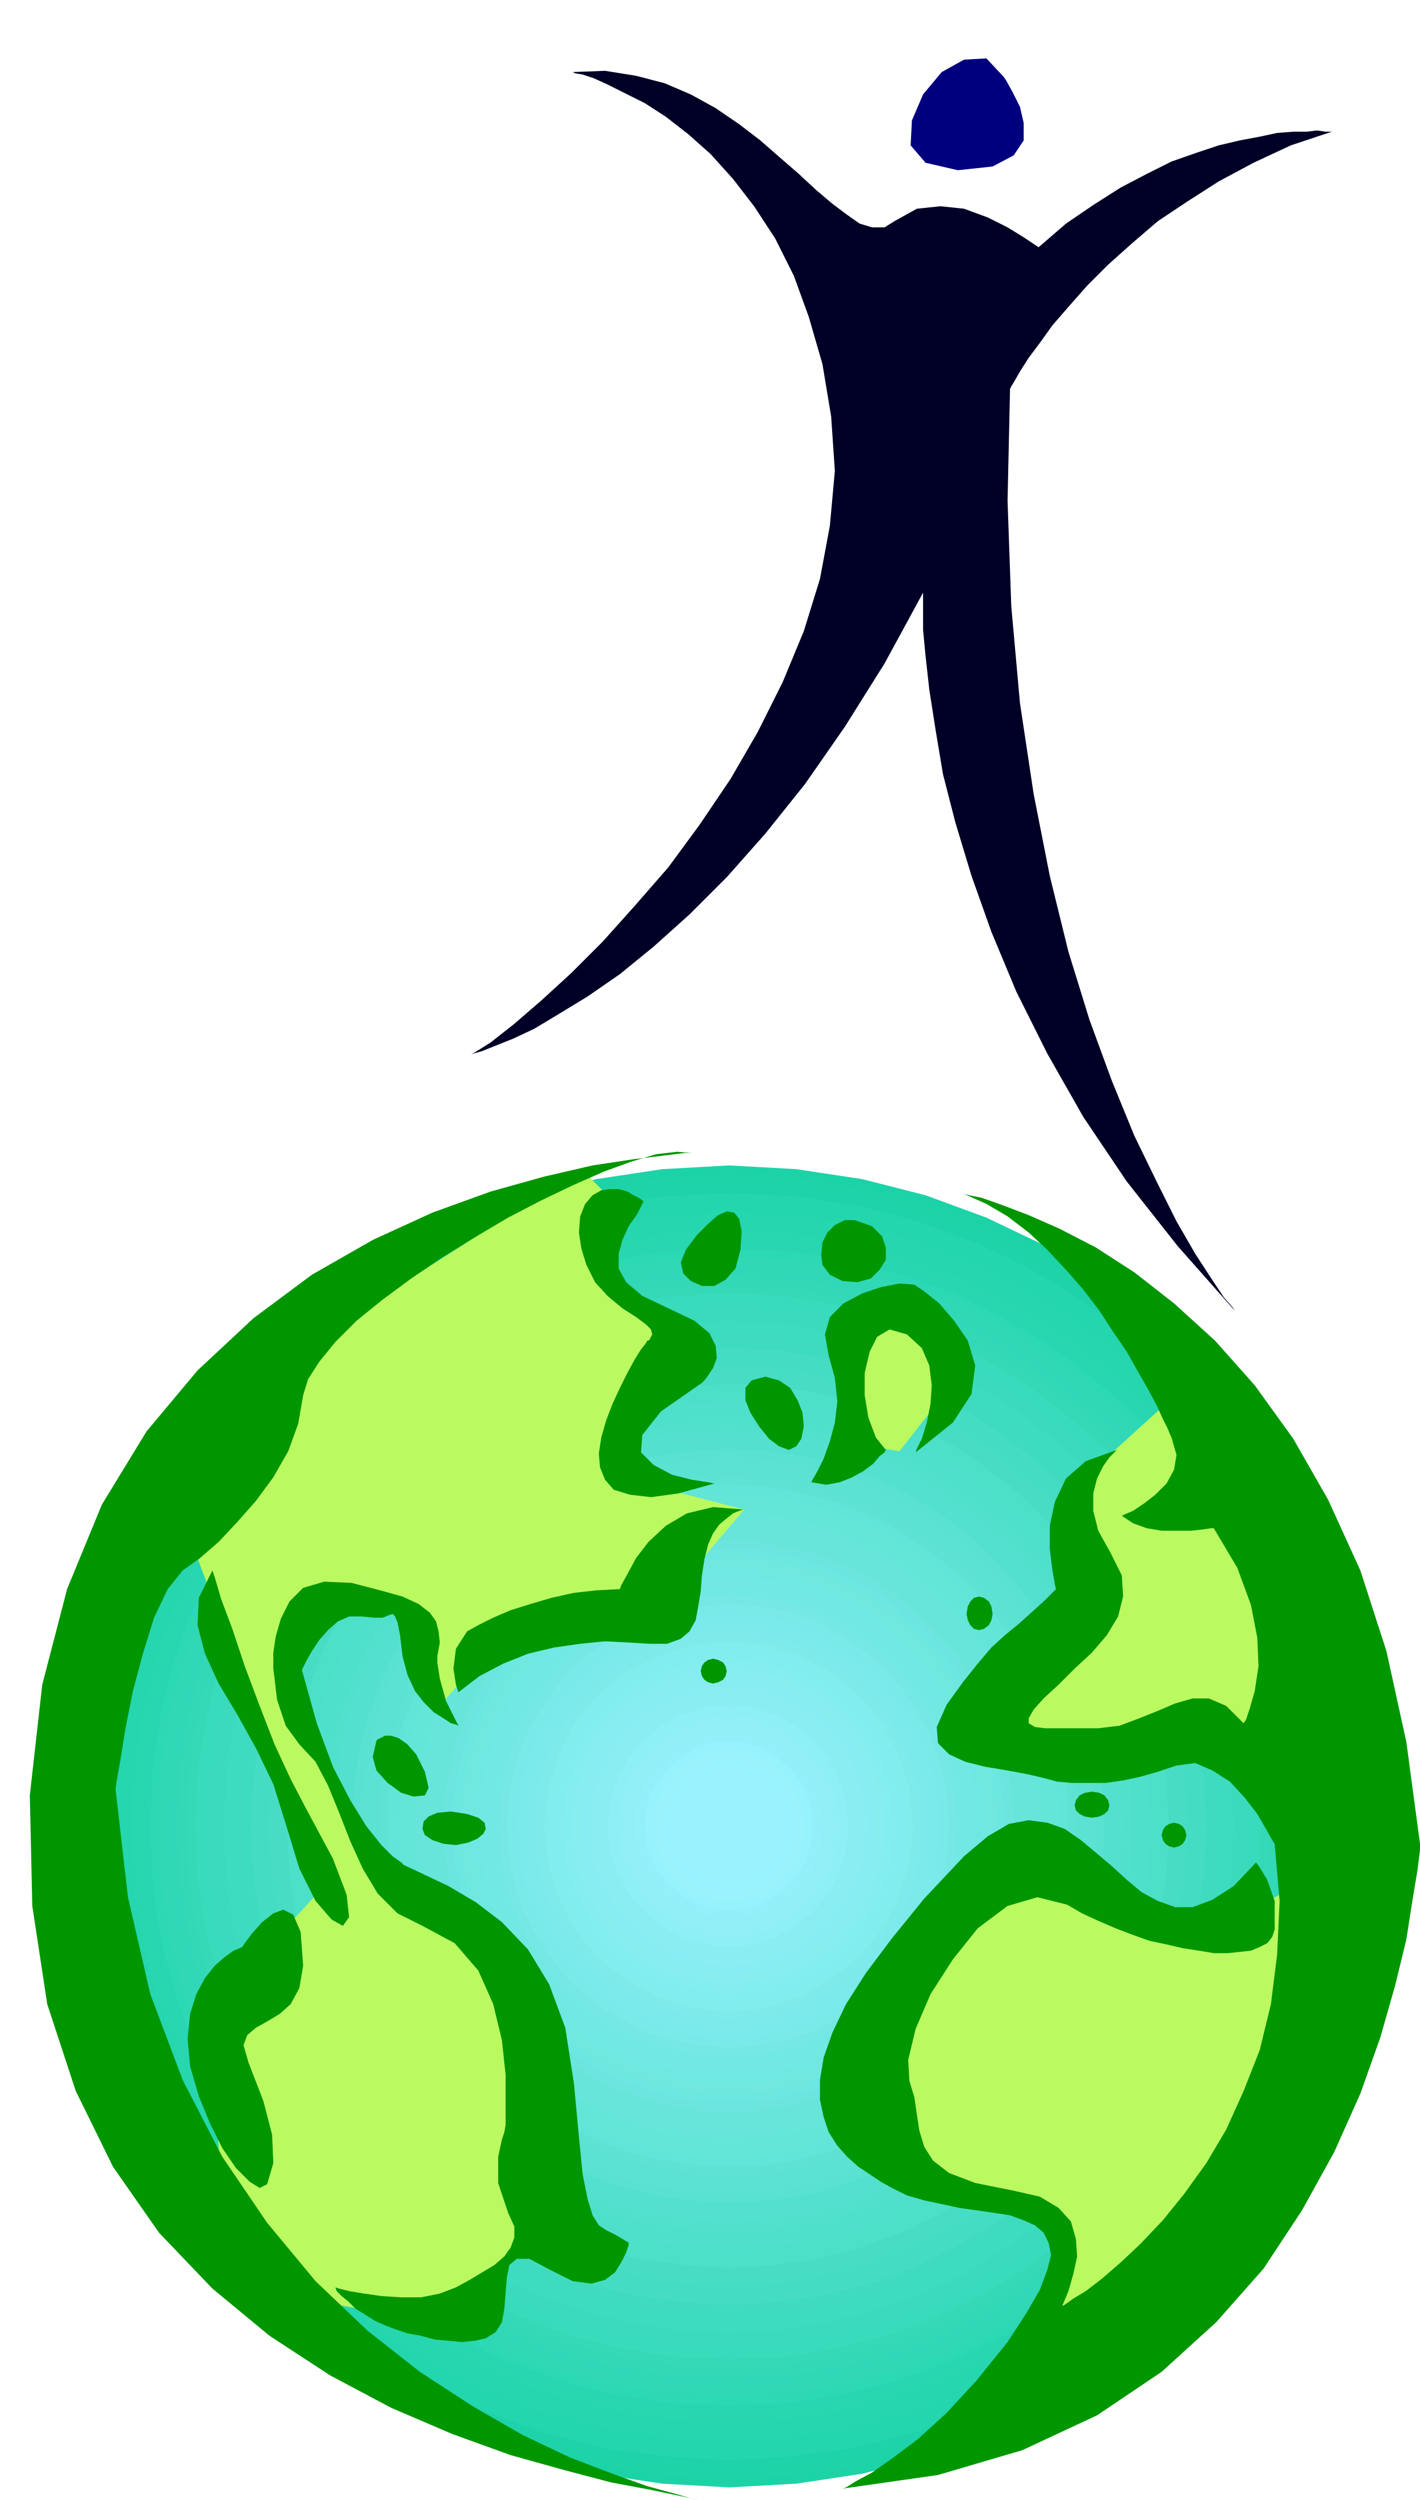 <svg xmlns="http://www.w3.org/2000/svg" width="1.143in" height="2.012in" fill-rule="evenodd" stroke-linecap="round" preserveAspectRatio="none" viewBox="0 0 1143 2012"><style>.pen1{stroke:none}.brush7{fill:#23d6ad}.brush8{fill:#26d6af}.brush17{fill:#3adbbc}.brush18{fill:#3ddbbf}.brush20{fill:#44ddc4}.brush21{fill:#47ddc4}.brush22{fill:#4ce0c9}.brush23{fill:#4fe0cc}.brush25{fill:#54e0ce}.brush27{fill:#5be2d3}.brush30{fill:#63e5d8}.brush31{fill:#66e5db}.brush37{fill:#72e8e2}.brush48{fill:#89edf2}.brush50{fill:#91eff7}.brush57{fill:#009600}</style><path d="m461 58 2 1 6 1 9 3 11 5 14 7 16 8 17 11 18 14 18 16 18 20 17 22 17 26 15 30 12 33 11 38 7 42 3 44-4 44-8 43-13 42-17 41-20 40-22 38-25 37-25 34-27 31-26 29-25 25-24 22-22 19-19 15-16 10 2-1 7-2 10-4 15-6 17-8 20-12 23-14 26-18 27-22 29-26 30-30 31-35 32-40 32-46 32-51 31-57v30l2 21 3 27 5 32 6 36 10 39 13 43 16 45 20 48 25 50 29 51 35 52 41 52 46 52-2-3-7-8-10-15-13-20-15-26-16-32-18-37-18-44-18-49-17-55-15-61-13-66-11-73-7-78-3-85 2-90 1-2 3-5 4-7 7-11 9-12 10-14 13-15 15-17 17-17 19-17 21-18 24-16 25-16 28-15 30-14 33-11h-5l-7-1-8 1h-11l-13 1-14 3-16 3-17 4-18 6-20 7-20 10-21 11-22 14-22 15-22 19-3-2-9-6-13-8-16-8-19-7-19-2-19 2-18 10-8 5h-10l-10-3-10-7-12-9-13-11-14-13-15-13-16-14-17-13-19-13-20-11-21-9-23-6-25-4-26 1z" class="pen1" style="fill:#000026"/><path d="m808 62 2 3 5 9 6 12 3 13v14l-8 12-17 9-28 3-26-6-12-14 1-20 9-21 15-18 18-10 18-1 14 15z" class="pen1" style="fill:#00007f"/><path d="m587 2002 54-3 53-8 51-13 49-18 46-22 44-27 41-30 37-35 35-38 30-40 27-44 22-47 18-49 13-51 8-53 3-54-3-54-8-53-13-51-18-49-22-47-27-44-30-40-35-38-37-35-41-30-44-27-46-22-49-18-51-13-53-8-54-3-54 3-53 8-51 13-49 18-47 22-44 27-41 30-38 35-34 38-31 40-27 44-22 47-18 49-13 51-8 53-3 54 3 54 8 53 13 51 18 49 22 47 27 44 31 40 34 38 38 35 41 30 44 27 47 22 49 18 51 13 53 8 54 3z" class="pen1" style="fill:#1cd3a8"/><path d="m1111 1470-3-54-8-52-13-50-17-48-22-46-27-43-30-41-34-37-37-34-40-30-43-26-46-22-48-17-51-13-51-8-54-3-54 3-52 8-50 13-48 17-46 22-44 26-40 30-37 34-34 37-30 41-27 43-22 46-17 48-13 50-8 52-3 54 3 54 8 52 13 50 17 48 22 46 27 44 30 40 34 37 37 34 40 30 44 27 46 22 48 17 50 13 52 8 54 3 54-3 51-8 51-13 48-17 46-22 43-27 40-30 37-34 34-37 30-40 27-44 22-46 17-48 13-50 8-52 3-54z" class="pen1" style="fill:#1ed3a8"/><path d="m1103 1470-3-53-8-51-12-50-18-47-21-46-26-42-30-40-33-37-37-33-40-30-42-26-46-21-47-18-49-13-51-7-53-3-53 3-51 7-50 13-48 18-45 21-43 26-39 30-37 33-34 37-30 40-25 42-22 46-18 47-12 50-8 51-3 53 3 53 8 51 12 50 18 47 22 45 25 43 30 40 34 36 37 34 39 30 43 25 45 22 48 18 50 12 51 8 53 3 53-3 51-8 49-12 47-18 46-22 42-25 40-30 37-34 33-36 30-40 26-43 21-45 18-47 12-50 8-51 3-53z" class="pen1" style="fill:#1ed3aa"/><path d="m1096 1470-3-52-7-51-13-49-17-47-22-44-25-42-30-40-32-36-37-33-39-29-42-26-44-21-47-17-49-13-50-7-52-3-52 3-51 7-49 13-47 17-44 21-43 26-39 29-36 33-33 36-30 40-25 42-22 44-17 47-13 49-7 51-3 52 3 52 7 51 13 48 17 47 22 45 25 42 30 39 33 36 36 33 39 30 43 25 44 22 47 17 49 13 51 7 52 3 52-3 50-7 49-13 47-17 44-22 42-25 39-30 37-33 32-36 30-39 25-42 22-45 17-47 13-48 7-51 3-52z" class="pen1 brush7"/><path d="m1088 1470-3-51-7-50-13-49-16-46-22-44-25-41-29-39-32-35-36-33-38-28-42-26-43-21-46-16-48-13-50-7-51-3-51 3-50 7-49 13-46 16-44 21-41 26-39 28-36 33-32 35-29 39-25 41-21 44-17 46-13 49-7 50-3 51 3 51 7 50 13 48 17 46 21 44 25 42 29 39 32 35 36 33 39 29 41 25 44 21 46 17 49 13 50 7 51 3 51-3 50-7 48-13 46-17 43-21 42-25 38-29 36-33 32-35 29-39 25-42 22-44 16-46 13-48 7-50 3-51z" class="pen1 brush7"/><path d="m1081 1470-3-51-7-49-12-47-17-46-21-43-25-41-28-38-32-35-35-32-38-29-41-24-43-21-45-17-48-12-49-7-50-3-51 3-49 7-48 12-45 17-43 21-41 24-39 29-35 32-32 35-28 38-25 41-21 43-17 46-12 47-7 49-3 51 3 51 7 49 12 47 17 46 21 43 25 41 28 38 32 35 35 32 39 28 41 25 43 21 45 17 48 12 49 7 51 3 50-3 49-7 48-12 45-17 43-21 41-25 38-28 35-32 32-35 28-38 25-41 21-43 17-46 12-47 7-49 3-51z" class="pen1 brush8"/><path d="m1074 1470-3-50-7-48-12-47-16-45-21-43-24-40-29-38-31-34-35-32-37-28-40-24-43-21-45-16-46-12-48-7-50-3-50 3-49 7-46 12-45 16-43 21-40 24-38 28-35 32-31 34-28 38-25 40-21 43-16 45-12 47-7 48-3 50 3 50 7 48 12 47 16 45 21 42 25 41 28 37 31 35 35 31 38 29 40 24 43 21 45 16 46 12 49 7 50 3 50-3 48-7 46-12 45-16 43-21 40-24 37-29 35-31 31-35 29-37 24-41 21-42 16-45 12-47 7-48 3-50z" class="pen1 brush8"/><path d="m1066 1470-2-49-8-48-12-46-16-44-20-42-24-40-28-37-30-34-35-31-36-27-40-24-42-20-44-16-46-12-47-8-49-2-49 2-48 8-46 12-44 16-42 20-40 24-37 27-34 31-31 34-28 37-24 40-20 42-16 44-12 46-8 48-2 49 2 49 8 48 12 46 16 44 20 42 24 39 28 37 31 34 34 31 37 28 40 24 42 20 44 16 46 12 48 8 49 2 49-2 47-8 46-12 44-16 42-20 40-24 36-28 35-31 30-34 28-37 24-39 20-42 16-44 12-46 8-48 2-49z" class="pen1" style="fill:#28d6af"/><path d="m1059 1470-2-48-8-48-11-45-16-43-20-42-24-39-27-36-30-34-34-30-36-27-39-24-42-20-43-16-45-11-47-8-48-2-48 2-48 8-45 11-44 16-41 20-39 24-37 27-33 30-31 34-27 36-24 39-20 42-16 43-11 45-8 48-2 48 2 48 8 47 11 46 16 43 20 41 24 39 27 37 31 33 33 31 37 27 39 24 41 20 44 16 45 11 48 8 48 2 48-2 47-8 45-11 43-16 42-20 39-24 36-27 34-31 30-33 27-37 24-39 20-41 16-43 11-46 8-47 2-48z" class="pen1" style="fill:#28d6b2"/><path d="m1052 1470-2-48-7-46-12-45-16-43-19-40-24-39-26-35-30-33-34-30-35-27-39-23-40-20-43-15-45-12-46-7-47-2-48 2-46 7-45 12-43 15-40 20-39 23-36 27-33 30-30 33-27 35-23 39-19 40-16 43-12 45-7 46-2 48 2 48 7 46 12 44 16 43 19 41 23 38 27 36 30 33 33 30 36 27 39 24 40 19 43 16 45 12 46 7 48 2 47-2 46-7 45-12 43-16 40-19 39-24 35-27 34-30 30-33 26-36 24-38 19-41 16-43 12-44 7-46 2-48z" class="pen1" style="fill:#2dd8b5"/><path d="m1044 1470-2-47-7-46-12-44-15-42-19-40-23-38-26-35-30-32-32-30-36-26-37-23-40-19-42-15-44-12-45-7-47-2-47 2-46 7-44 12-42 15-40 19-38 23-35 26-33 30-29 32-27 35-23 38-19 40-15 42-12 44-7 46-2 47 2 47 7 45 12 44 15 42 19 40 23 38 27 35 29 33 33 29 35 27 38 23 40 19 42 15 44 12 46 7 47 2 47-2 45-7 44-12 42-15 40-19 37-23 36-27 32-29 30-33 26-35 23-38 19-40 15-42 12-44 7-45 2-47z" class="pen1" style="fill:#30d8b5"/><path d="m1037 1470-2-46-7-45-11-43-15-42-19-39-23-38-26-34-29-32-32-29-35-26-37-23-39-19-41-15-43-11-45-7-46-2-46 2-45 7-44 11-41 15-40 19-37 23-35 26-32 29-29 32-26 34-23 38-19 39-15 42-11 43-7 45-2 46 2 46 7 45 11 43 15 42 19 39 23 37 26 35 29 32 32 29 35 26 37 23 40 19 41 15 44 11 45 7 46 2 46-2 45-7 43-11 41-15 39-19 37-23 35-26 32-29 29-32 26-35 23-37 19-39 15-42 11-43 7-45 2-46z" class="pen1" style="fill:#30d8b7"/><path d="m1029 1470-2-46-7-44-11-42-15-41-18-39-23-36-25-34-28-32-32-28-34-26-36-22-39-18-41-15-42-11-44-7-45-2-46 2-44 7-42 11-41 15-39 18-37 22-34 26-31 28-29 32-25 34-23 36-18 39-15 41-11 42-7 44-2 46 2 45 7 44 11 43 15 41 18 39 23 36 25 34 29 32 31 29 34 25 37 22 39 19 41 15 42 11 44 7 46 2 45-2 44-7 42-11 41-15 39-19 36-22 34-25 32-29 28-32 25-34 23-36 18-39 15-41 11-43 7-44 2-45z" class="pen1" style="fill:#33d8b7"/><path d="m1022 1470-2-45-7-43-11-42-14-40-19-38-21-36-25-33-28-31-31-29-34-25-36-21-38-19-40-14-41-11-44-7-44-2-45 2-43 7-42 11-40 14-38 19-36 21-34 25-31 29-28 31-25 33-22 36-19 38-14 40-11 42-7 43-2 45 2 45 7 43 11 42 14 40 19 38 22 36 25 33 28 31 31 29 34 25 36 21 38 19 40 14 42 11 43 7 45 2 44-2 44-7 41-11 40-14 38-19 36-21 34-25 31-29 28-31 25-33 21-36 19-38 14-40 11-42 7-43 2-45z" class="pen1" style="fill:#35d8b7"/><path d="m1015 1470-2-44-7-42-10-42-15-39-18-38-21-35-25-33-27-30-31-28-33-25-35-21-38-18-39-15-41-10-42-7-44-2-44 2-43 7-41 10-39 15-38 18-35 21-33 25-31 28-28 30-24 33-22 35-18 38-15 39-10 42-7 42-2 44 2 44 7 42 10 42 15 39 18 38 22 35 24 33 28 30 31 28 33 25 35 21 38 18 39 15 41 10 43 7 44 2 44-2 42-7 41-10 39-15 38-18 35-21 33-25 31-28 27-30 25-33 21-35 18-38 15-39 10-42 7-42 2-44z" class="pen1" style="fill:#38dbbc"/><path d="m1007 1470-2-43-7-42-10-40-14-39-18-37-21-35-24-32-27-30-30-27-32-24-35-21-36-18-39-14-40-10-42-7-43-2-43 2-42 7-40 10-39 14-37 18-35 21-32 24-30 27-28 30-24 32-21 35-18 37-14 39-10 40-7 42-2 43 2 43 7 42 10 40 14 39 18 37 21 35 24 32 28 30 30 27 32 24 35 21 37 18 39 14 40 10 42 7 43 2 43-2 42-7 40-10 39-14 36-18 35-21 32-24 30-27 27-30 24-32 21-35 18-37 14-39 10-40 7-42 2-43z" class="pen1 brush17"/><path d="m1000 1470-2-42-6-42-11-39-14-38-17-37-21-34-24-32-26-29-30-27-32-24-34-21-36-17-38-14-39-11-41-6-42-2-42 2-42 6-39 11-38 14-37 17-34 21-32 24-29 27-27 29-24 32-21 34-17 37-14 38-11 39-6 42-2 42 2 42 6 41 11 40 14 38 17 36 21 34 24 32 27 29 29 27 32 24 34 21 37 17 38 14 39 11 42 6 42 2 42-2 41-6 39-11 38-14 36-17 34-21 32-24 30-27 26-29 24-32 21-34 17-36 14-38 11-40 6-41 2-42z" class="pen1 brush17"/><path d="m993 1470-2-42-6-40-10-39-14-38-17-35-21-34-23-31-26-29-29-26-32-24-33-20-35-17-38-14-39-10-40-6-41-2-42 2-40 6-39 10-38 14-35 17-34 20-31 24-29 26-26 29-24 31-20 34-17 35-14 38-10 39-6 40-2 42 2 41 6 41 10 39 14 37 17 36 20 33 24 32 26 28 29 27 31 23 34 21 35 17 38 14 39 10 40 6 42 2 41-2 40-6 39-10 38-14 35-17 33-21 32-23 29-27 26-28 23-32 21-33 17-36 14-37 10-39 6-41 2-41z" class="pen1 brush18"/><path d="m985 1470-2-41-6-40-10-38-13-37-17-35-20-33-23-30-26-29-28-26-31-23-33-20-34-17-37-13-38-10-39-6-41-2-41 2-40 6-38 10-37 13-35 17-33 20-30 23-29 26-26 29-23 30-20 33-17 35-13 37-10 38-6 40-2 41 2 41 6 39 10 39 13 36 17 35 20 33 23 31 26 28 29 26 30 23 33 20 35 17 37 13 38 10 40 6 41 2 41-2 39-6 38-10 37-13 34-17 33-20 31-23 28-26 26-28 23-31 20-33 17-35 13-36 10-39 6-39 2-41z" class="pen1 brush18"/><path d="m978 1470-2-40-6-39-10-38-13-36-16-34-20-33-23-30-25-28-28-25-30-23-32-20-34-16-36-13-37-10-39-6-40-2-40 2-39 6-38 10-36 13-34 16-33 20-30 23-28 25-25 28-23 30-20 33-16 34-13 36-10 38-6 39-2 40 2 40 6 39 10 37 13 36 16 35 20 32 23 30 25 28 28 25 30 23 33 20 34 16 36 13 38 10 39 6 40 2 40-2 39-6 37-10 36-13 34-16 32-20 30-23 28-25 25-28 23-30 20-32 16-35 13-36 10-37 6-39 2-40z" class="pen1" style="fill:#3fdbbf"/><path d="m971 1470-2-39-6-39-9-37-13-35-17-34-19-31-22-30-25-27-27-25-30-22-31-20-34-16-35-13-37-9-38-6-39-2-39 2-39 6-37 9-35 13-34 16-31 20-30 22-27 25-25 27-22 30-20 31-16 34-13 35-9 37-6 39-2 39 2 39 6 38 9 37 13 36 16 33 20 32 22 30 25 27 27 25 30 22 31 19 34 17 35 13 37 9 39 6 39 2 39-2 38-6 37-9 35-13 34-17 31-19 30-22 27-25 25-27 22-30 19-32 17-33 13-36 9-37 6-38 2-39z" class="pen1 brush20"/><path d="m963 1470-2-39-6-37-9-36-13-35-16-33-18-31-22-30-24-26-27-25-29-22-31-18-33-16-34-13-36-9-38-6-38-2-39 2-37 6-36 9-35 13-33 16-31 18-30 22-26 25-25 26-22 30-18 31-16 33-13 35-9 36-6 37-2 39 2 39 6 37 9 36 13 35 16 33 18 31 22 29 25 26 26 25 30 22 31 18 33 16 35 13 36 9 37 6 39 2 38-2 38-6 36-9 34-13 33-16 31-18 29-22 27-25 24-26 22-29 18-31 16-33 13-35 9-36 6-37 2-39z" class="pen1 brush20"/><path d="m956 1470-2-38-6-37-9-35-12-34-16-33-18-30-22-29-23-26-27-24-28-22-30-18-33-16-34-12-35-9-36-6-38-2-38 2-37 6-35 9-34 12-33 16-30 18-29 22-26 24-24 26-22 29-18 30-16 33-12 34-9 35-6 37-2 38 2 38 6 36 9 36 12 34 16 32 18 31 22 28 24 26 26 24 29 22 30 18 33 16 34 12 35 9 37 6 38 2 38-2 36-6 35-9 34-12 33-16 30-18 28-22 27-24 23-26 22-28 18-31 16-32 12-34 9-36 6-36 2-38z" class="pen1 brush21"/><path d="m948 1470-2-37-5-36-9-35-12-34-16-31-18-30-21-28-23-26-26-23-27-21-30-18-32-16-33-12-34-9-36-5-37-2-37 2-36 5-35 9-34 12-31 16-30 18-28 21-26 23-23 26-21 28-18 30-16 31-12 34-9 35-5 36-2 37 2 37 5 36 9 35 12 33 16 32 18 29 21 28 23 26 26 23 28 21 30 18 31 16 34 12 35 9 36 5 37 2 37-2 36-5 34-9 33-12 32-16 30-18 27-21 26-23 23-26 21-28 18-29 16-32 12-33 9-35 5-36 2-37z" class="pen1 brush21"/><path d="m941 1470-2-36-5-36-9-34-12-33-15-31-18-29-20-28-23-25-25-23-27-20-29-18-31-15-33-12-34-9-35-5-36-2-36 2-36 5-34 9-33 12-31 15-29 18-28 20-25 23-23 25-20 28-18 29-15 31-12 33-9 34-5 36-2 36 2 36 5 36 9 34 12 32 15 31 18 29 20 28 23 25 25 23 28 20 29 18 31 15 33 12 34 9 36 5 36 2 36-2 35-5 34-9 33-12 31-15 29-18 27-20 25-23 23-25 20-28 18-29 15-31 12-32 9-34 5-36 2-36z" class="pen1 brush22"/><path d="m934 1470-2-36-5-34-9-34-11-32-15-30-17-29-20-27-23-24-25-23-26-20-29-17-30-15-32-11-33-9-35-5-35-2-36 2-34 5-34 9-32 11-30 15-29 17-27 20-24 23-23 24-20 27-17 29-15 30-11 32-9 34-5 34-2 36 2 36 5 34 9 33 11 32 15 31 17 28 20 27 23 25 24 22 27 21 29 17 30 15 32 11 34 9 34 5 36 2 35-2 35-5 33-9 32-11 30-15 29-17 26-21 25-22 23-25 20-27 17-28 15-31 11-32 9-33 5-34 2-36z" class="pen1 brush22"/><path d="m926 1470-2-35-5-34-8-33-12-31-14-30-17-28-19-26-22-24-24-22-27-20-28-17-29-14-31-12-33-8-33-5-35-2-35 2-34 5-33 8-31 12-30 14-28 17-26 20-24 22-22 24-20 26-17 28-14 30-12 31-8 33-5 34-2 35 2 35 5 34 8 32 12 31 14 30 17 28 20 26 22 24 24 22 26 20 28 17 30 14 31 12 33 8 34 5 35 2 35-2 33-5 33-8 31-12 29-14 28-17 27-20 24-22 22-24 19-26 17-28 14-30 12-31 8-32 5-34 2-35z" class="pen1 brush23"/><path d="m919 1470-2-34-5-33-8-32-11-31-14-29-17-28-19-25-21-24-24-22-26-19-27-17-29-14-30-11-32-8-33-5-34-2-34 2-33 5-32 8-31 11-29 14-28 17-25 19-24 22-22 24-19 25-17 28-14 29-11 31-8 32-5 33-2 34 2 34 5 33 8 32 11 31 14 29 17 27 19 26 22 23 24 22 25 19 28 17 29 14 31 11 32 8 33 5 34 2 34-2 33-5 32-8 30-11 29-14 27-17 26-19 24-22 21-23 19-26 17-27 14-29 11-31 8-32 5-33 2-34z" class="pen1 brush23"/><path d="m912 1470-2-33-5-33-8-31-11-30-13-28-17-27-18-25-21-24-23-21-26-18-26-17-29-13-30-11-31-8-32-5-33-2-33 2-33 5-31 8-30 11-28 13-27 17-25 18-23 21-22 24-18 25-17 27-13 28-11 30-8 31-5 33-2 33 2 33 5 33 8 31 11 30 13 28 17 27 18 25 22 23 23 22 25 18 27 17 28 13 30 11 31 8 33 5 33 2 33-2 32-5 31-8 30-11 29-13 26-17 26-18 23-22 21-23 18-25 17-27 13-28 11-30 8-31 5-33 2-33z" class="pen1" style="fill:#51e0cc"/><path d="m904 1470-2-33-4-31-8-31-11-29-13-28-16-26-18-25-21-23-22-20-25-18-26-16-28-14-29-11-30-8-32-4-32-2-33 2-31 4-31 8-29 11-28 14-26 16-25 18-22 20-21 23-18 25-16 26-14 28-11 29-8 31-4 31-2 33 2 33 4 31 8 31 11 29 14 28 16 26 18 24 21 23 22 21 25 18 26 16 28 13 29 11 31 8 31 4 33 2 32-2 32-4 30-8 29-11 28-13 26-16 25-18 22-21 21-23 18-24 16-26 13-28 11-29 8-31 4-31 2-33z" class="pen1 brush25"/><path d="m897 1470-2-32-4-31-8-30-11-28-13-28-15-25-18-24-20-23-22-20-24-18-26-15-27-13-28-11-30-8-31-4-31-2-32 2-31 4-30 8-28 11-28 13-25 15-24 18-22 20-21 23-18 24-15 25-13 28-11 28-8 30-4 31-2 32 2 32 4 30 8 30 11 29 13 27 15 26 18 24 21 22 22 20 24 18 25 15 28 13 28 11 30 8 31 4 32 2 31-2 31-4 30-8 28-11 27-13 26-15 24-18 22-20 20-22 18-24 15-26 13-27 11-29 8-30 4-30 2-32z" class="pen1 brush25"/><path d="m889 1470-2-31-4-30-8-29-10-28-13-27-15-25-17-23-20-22-21-20-23-17-25-15-27-13-27-10-29-8-30-4-31-2-31 2-30 4-29 8-28 10-27 13-25 15-23 17-22 20-20 22-17 23-15 25-13 27-10 28-8 29-4 30-2 31 2 31 4 30 8 29 10 28 13 26 15 25 17 24 20 21 22 20 23 17 25 15 27 13 28 10 29 8 30 4 31 2 31-2 30-4 29-8 27-10 27-13 25-15 23-17 21-20 20-21 17-24 15-25 13-26 10-28 8-29 4-30 2-31z" class="pen1" style="fill:#59e2d1"/><path d="m882 1470-2-30-4-30-7-28-10-28-13-26-15-24-17-23-19-21-21-19-22-17-25-15-26-13-27-10-28-7-29-4-30-2-30 2-30 4-28 7-28 10-26 13-24 15-23 17-21 19-19 21-17 23-15 24-13 26-10 28-7 28-4 30-2 30 2 30 4 30 7 28 10 27 13 26 15 24 17 23 19 21 21 19 23 17 24 15 26 13 28 10 28 7 30 4 30 2 30-2 29-4 28-7 27-10 26-13 25-15 22-17 21-19 19-21 17-23 15-24 13-26 10-27 7-28 4-30 2-30z" class="pen1 brush27"/><path d="m875 1470-1-30-5-28-7-28-10-27-12-25-14-24-17-22-19-21-20-18-22-17-24-14-25-12-27-10-27-7-29-5-29-1-30 1-28 5-28 7-27 10-25 12-24 14-22 17-20 18-19 21-17 22-14 24-12 25-10 27-7 28-5 28-1 30 1 29 5 29 7 28 10 26 12 25 14 24 17 23 19 20 20 19 22 16 24 15 25 12 27 10 28 7 28 5 30 1 29-1 29-5 27-7 27-10 25-12 24-15 22-16 20-19 19-20 17-23 14-24 12-25 10-26 7-28 5-29 1-29z" class="pen1 brush27"/><path d="m867 1470-1-29-5-28-7-27-9-26-12-25-14-23-16-21-18-21-20-18-22-16-23-14-24-12-26-9-27-7-27-5-29-1-29 1-28 5-27 7-26 9-25 12-23 14-21 16-20 18-19 21-16 21-14 23-12 25-9 26-7 27-5 28-1 29 1 29 5 28 7 26 9 26 12 25 14 23 16 22 19 20 20 18 21 16 23 14 25 12 26 9 27 7 28 5 29 1 29-1 27-5 27-7 26-9 24-12 23-14 22-16 20-18 18-20 16-22 14-23 12-25 9-26 7-26 5-28 1-29z" class="pen1" style="fill:#5ee2d3"/><path d="m860 1470-1-28-5-27-6-27-10-25-11-24-14-23-16-21-17-20-20-17-21-16-22-14-24-11-25-10-26-6-27-5-28-1-28 1-27 5-27 6-25 10-24 11-23 14-21 16-19 17-18 20-16 21-14 23-11 24-10 25-6 27-5 27-1 28 1 28 5 27 6 26 10 26 11 23 14 23 16 21 18 20 19 17 21 16 23 14 24 11 25 10 27 6 27 5 28 1 28-1 27-5 26-6 25-10 24-11 22-14 21-16 20-17 17-20 16-21 14-23 11-23 10-26 6-26 5-27 1-28z" class="pen1" style="fill:#60e5d8"/><path d="m853 1470-1-27-4-27-7-26-9-24-11-24-14-22-15-20-17-19-19-17-21-16-22-13-23-11-24-9-26-7-26-4-27-1-27 1-27 4-26 7-24 9-24 11-22 13-20 16-19 17-17 19-16 20-13 22-11 24-9 24-7 26-4 27-1 27 1 27 4 27 7 25 9 25 11 23 13 22 16 21 17 19 19 17 20 15 22 14 24 11 24 9 26 7 27 4 27 1 27-1 26-4 26-7 24-9 23-11 22-14 21-15 19-17 17-19 15-21 14-22 11-23 9-25 7-25 4-27 1-27z" class="pen1 brush30"/><path d="m845 1470-1-27-4-26-7-24-8-24-11-23-13-22-15-20-17-18-18-17-20-15-21-13-23-11-23-8-25-7-26-4-26-1-27 1-26 4-24 7-24 8-23 11-22 13-20 15-18 17-17 18-15 20-13 22-11 23-8 24-7 24-4 26-1 27 1 26 4 26 7 25 8 24 11 22 13 22 15 20 17 18 18 17 20 15 22 13 23 11 24 8 24 7 26 4 27 1 26-1 26-4 25-7 23-8 23-11 21-13 20-15 18-17 17-18 15-20 13-22 11-22 8-24 7-25 4-26 1-26z" class="pen1 brush30"/><path d="m838 1470-1-26-4-25-6-24-9-24-10-22-13-21-15-19-16-18-18-16-19-15-21-13-22-10-23-9-24-6-24-4-26-1-26 1-25 4-24 6-24 9-22 10-21 13-19 15-18 16-16 18-15 19-13 21-10 22-9 24-6 24-4 25-1 26 1 26 4 25 6 24 9 23 10 22 13 21 15 19 16 18 18 16 19 15 21 13 22 10 24 9 24 6 25 4 26 1 26-1 24-4 24-6 23-9 22-10 21-13 19-15 18-16 16-18 15-19 13-21 10-22 9-23 6-24 4-25 1-26z" class="pen1 brush31"/><path d="m830 1470-1-25-4-25-6-23-8-23-10-21-13-20-14-19-15-18-18-15-18-14-20-13-21-10-23-8-23-6-24-4-25-1-25 1-25 4-23 6-23 8-21 10-20 13-19 14-17 15-16 18-14 19-13 20-10 21-8 23-6 23-4 25-1 25 1 25 4 24 6 24 8 22 10 21 13 21 14 18 16 18 17 15 19 14 20 13 21 10 23 8 23 6 25 4 25 1 25-1 24-4 23-6 23-8 21-10 20-13 18-14 18-15 15-18 14-18 13-21 10-21 8-22 6-24 4-24 1-25z" class="pen1 brush31"/><path d="m823 1470-1-24-4-24-6-23-8-21-10-21-11-20-14-18-15-17-17-16-18-13-20-12-20-10-22-8-23-6-23-4-24-1-24 1-24 4-23 6-22 8-21 10-19 12-19 13-16 16-16 17-13 18-12 20-10 21-8 21-6 23-4 24-1 24 1 24 4 24 6 23 8 21 10 21 12 20 13 18 16 17 16 15 19 14 19 11 21 10 22 8 23 6 24 4 24 1 24-1 23-4 23-6 22-8 20-10 20-11 18-14 17-15 15-17 14-18 11-20 10-21 8-21 6-23 4-24 1-24z" class="pen1" style="fill:#68e5db"/><path d="m816 1470-1-24-4-22-5-22-8-22-10-20-11-19-13-17-15-17-17-14-17-14-19-11-20-10-21-8-22-5-23-4-23-1-24 1-22 4-22 5-22 8-20 10-19 11-17 14-17 14-14 17-14 17-11 19-10 20-8 22-5 22-4 22-1 24 1 24 4 22 5 22 8 22 10 20 11 19 14 17 14 17 17 14 17 14 19 11 20 10 22 8 22 5 22 4 24 1 23-1 23-4 22-5 21-8 20-10 19-11 17-14 17-14 15-17 13-17 11-19 10-20 8-22 5-22 4-22 1-24z" class="pen1" style="fill:#6be5dd"/><path d="m808 1470-1-23-3-22-6-21-7-21-10-19-11-19-12-17-15-16-15-14-17-13-19-11-19-9-20-8-21-5-22-4-23-1-23 1-22 4-21 5-21 8-19 9-19 11-17 13-16 14-14 16-13 17-11 19-9 19-8 21-5 21-4 22-1 23 1 23 4 22 5 21 8 21 9 19 11 18 13 17 14 16 16 14 17 13 19 11 19 10 21 7 21 6 22 3 23 1 23-1 22-3 21-6 20-7 19-10 19-11 17-13 15-14 15-16 12-17 11-18 10-19 7-21 6-21 3-22 1-23z" class="pen1" style="fill:#6de8e0"/><path d="m801 1470-1-22-3-21-6-21-7-20-9-19-11-18-12-16-14-16-15-14-16-12-18-11-19-9-19-7-21-6-21-3-22-1-22 1-21 3-21 6-20 7-19 9-18 11-16 12-16 14-14 16-12 16-11 18-9 19-7 20-6 21-3 21-1 22 1 22 3 21 6 21 7 20 9 19 11 17 12 17 14 15 16 14 16 12 18 11 19 9 20 7 21 6 21 3 22 1 22-1 21-3 21-6 19-7 19-9 18-11 16-12 15-14 14-15 12-17 11-17 9-19 7-20 6-21 3-21 1-22z" class="pen1" style="fill:#70e8e0"/><path d="m794 1470-1-21-3-21-5-20-7-19-9-18-11-17-12-16-13-15-15-14-16-12-17-10-18-9-19-7-20-5-20-3-21-1-21 1-21 3-20 5-19 7-18 9-17 10-16 12-15 14-14 15-12 16-10 17-9 18-7 19-5 20-3 21-1 21 1 21 3 21 5 20 7 19 9 18 10 17 12 16 14 15 15 13 16 12 17 11 18 9 19 7 20 5 21 3 21 1 21-1 20-3 20-5 19-7 18-9 17-11 16-12 15-13 13-15 12-16 11-17 9-18 7-19 5-20 3-21 1-21z" class="pen1" style="fill:#70e8e2"/><path d="m786 1470-1-21-3-20-5-19-7-18-8-18-10-16-12-16-13-14-14-13-15-12-17-10-17-8-18-7-19-5-20-3-20-1-21 1-20 3-19 5-18 7-18 8-16 10-16 12-14 13-13 14-12 16-10 16-8 18-7 18-5 19-3 20-1 21 1 20 3 20 5 19 7 19 8 17 10 17 12 15 13 14 14 13 16 12 16 10 18 8 18 7 19 5 20 3 21 1 20-1 20-3 19-5 18-7 17-8 17-10 15-12 14-13 13-14 12-15 10-17 8-17 7-19 5-19 3-20 1-20z" class="pen1 brush37"/><path d="m779 1470-1-20-3-19-5-19-6-17-8-17-10-16-11-15-13-14-13-13-15-11-16-10-17-8-17-6-19-5-19-3-19-1-20 1-19 3-19 5-17 6-17 8-16 10-15 11-14 13-13 14-11 15-10 16-8 17-6 17-5 19-3 19-1 20 1 20 3 19 5 18 6 18 8 17 10 16 11 15 13 13 14 13 15 11 16 10 17 8 17 6 19 5 19 3 20 1 19-1 19-3 19-5 17-6 17-8 16-10 15-11 13-13 13-13 11-15 10-16 8-17 6-18 5-18 3-19 1-20z" class="pen1 brush37"/><path d="m771 1470-1-19-3-19-4-17-7-18-7-16-10-15-10-14-12-14-13-12-14-10-16-10-16-7-17-7-17-4-18-3-19-1-19 1-19 3-17 4-18 7-16 7-15 10-14 10-14 12-12 14-10 14-10 15-7 16-7 18-4 17-3 19-1 19 1 19 3 18 4 18 7 17 7 16 10 15 10 15 12 13 14 12 14 10 15 10 16 7 18 7 17 4 19 3 19 1 19-1 18-3 17-4 17-7 16-7 16-10 14-10 13-12 12-13 10-15 10-15 7-16 7-17 4-18 3-18 1-19z" class="pen1" style="fill:#75e8e5"/><path d="m764 1470-1-18-3-18-4-17-6-17-8-15-8-15-11-14-11-13-13-11-13-10-15-9-15-8-17-6-17-4-17-3-18-1-18 1-18 3-17 4-17 6-15 8-15 9-14 10-13 11-11 13-10 14-9 15-8 15-6 17-4 17-3 18-1 18 1 18 3 18 4 17 6 16 8 16 9 14 10 14 11 13 13 11 14 11 15 8 15 8 17 6 17 4 18 3 18 1 18-1 17-3 17-4 17-6 15-8 15-8 13-11 13-11 11-13 11-14 8-14 8-16 6-16 4-17 3-18 1-18z" class="pen1" style="fill:#7aeae8"/><path d="m757 1470-1-18-2-17-5-16-5-16-8-15-8-14-10-13-11-12-12-11-13-10-14-8-15-8-16-5-16-5-17-2-17-1-18 1-17 2-16 5-16 5-15 8-14 8-13 10-12 11-11 12-10 13-8 14-8 15-5 16-5 16-2 17-1 18 1 17 2 17 5 17 5 15 8 15 8 14 10 14 11 12 12 11 13 10 14 8 15 7 16 6 16 5 17 2 18 1 17-1 17-2 16-5 16-6 15-7 14-8 13-10 12-11 11-12 10-14 8-14 8-15 5-15 5-17 2-17 1-17z" class="pen1" style="fill:#7aeaea"/><path d="m749 1470-1-17-2-16-4-16-6-15-7-14-8-14-9-12-11-12-11-11-13-9-13-8-14-7-15-6-15-4-17-2-16-1-17 1-16 2-16 4-15 6-14 7-14 8-12 9-12 11-11 12-9 12-8 14-7 14-6 15-4 16-2 16-1 17 1 17 2 16 4 15 6 15 7 15 8 13 9 13 11 11 12 11 12 9 14 8 14 7 15 6 16 4 16 2 17 1 16-1 17-2 15-4 15-6 14-7 13-8 13-9 11-11 11-11 9-13 8-13 7-15 6-15 4-15 2-16 1-17z" class="pen1" style="fill:#7ceaea"/><path d="m742 1470-3-32-9-29-15-27-19-23-23-19-26-15-29-9-31-3-32 3-29 9-27 15-23 19-19 23-15 27-9 29-3 32 3 31 9 30 15 26 19 23 23 19 27 15 29 9 32 3 31-3 29-9 26-15 23-19 19-23 15-26 9-30 3-31z" class="pen1" style="fill:#7feaea"/><path d="m735 1470-3-30-9-28-13-26-19-22-22-18-25-13-27-9-30-3-30 3-28 9-26 13-22 18-18 22-13 26-9 28-3 30 3 30 9 28 13 25 18 22 22 18 26 14 28 9 30 3 30-3 27-9 25-14 22-18 19-22 13-25 9-28 3-30z" class="pen1" style="fill:#82eded"/><path d="m727 1470-3-29-8-27-13-24-17-21-20-17-24-13-27-8-28-3-29 3-27 8-24 13-21 17-17 21-13 24-8 27-3 29 3 28 8 27 13 24 17 21 21 17 24 13 27 8 29 3 28-3 27-8 24-13 20-17 17-21 13-24 8-27 3-28z" class="pen1" style="fill:#82edef"/><path d="m720 1470-3-27-7-25-13-23-16-20-19-17-23-12-25-8-27-3-27 3-25 8-23 12-20 17-17 20-12 23-8 25-3 27 3 27 8 25 12 23 17 20 20 16 23 12 25 8 27 3 27-3 25-8 23-12 19-16 16-20 13-23 7-25 3-27z" class="pen1" style="fill:#84edef"/><path d="m712 1470-2-26-8-23-11-22-15-19-19-15-21-12-24-7-25-3-26 3-23 7-22 12-19 15-15 19-12 22-7 23-3 26 3 26 7 23 12 22 15 18 19 16 22 11 23 7 26 3 25-3 24-7 21-11 19-16 15-18 11-22 8-23 2-26z" class="pen1" style="fill:#87edef"/><path d="m705 1470-2-24-7-23-11-20-14-18-18-14-20-12-22-7-24-2-24 2-23 7-20 12-18 14-14 18-12 20-7 23-2 24 2 24 7 22 12 21 14 17 18 15 20 11 23 7 24 2 24-2 22-7 20-11 18-15 14-17 11-21 7-22 2-24z" class="pen1" style="fill:#87edf2"/><path d="m698 1470-2-23-7-21-10-19-14-16-16-14-19-10-21-7-22-2-23 2-21 7-19 10-16 14-14 16-10 19-7 21-2 23 2 23 7 21 10 19 14 16 16 14 19 10 21 7 23 2 22-2 21-7 19-10 16-14 14-16 10-19 7-21 2-23z" class="pen1 brush48"/><path d="m690 1470-2-21-6-20-10-18-12-15-15-13-18-10-19-6-21-2-21 2-20 6-18 10-15 13-13 15-10 18-6 20-2 21 2 21 6 19 10 18 13 15 15 13 18 10 20 6 21 2 21-2 19-6 18-10 15-13 12-15 10-18 6-19 2-21z" class="pen1 brush48"/><path d="m683 1470-2-20-6-18-8-17-12-14-14-12-17-9-18-6-19-2-20 2-18 6-17 9-14 12-12 14-9 17-6 18-2 20 2 19 6 19 9 16 12 14 14 12 17 9 18 6 20 2 19-2 18-6 17-9 14-12 12-14 8-16 6-19 2-19z" class="pen1" style="fill:#8eeff7"/><path d="m676 1470-2-18-5-17-8-15-11-14-13-11-15-8-17-5-18-2-18 2-17 5-15 8-14 11-11 14-8 15-5 17-2 18 2 18 5 17 8 15 11 13 14 11 15 9 17 5 18 2 18-2 17-5 15-9 13-11 11-13 8-15 5-17 2-18z" class="pen1 brush50"/><path d="m668 1470-2-17-4-15-8-14-10-13-12-10-13-8-16-4-16-2-17 2-15 4-14 8-13 10-10 13-7 14-5 15-2 17 2 16 5 16 7 14 10 12 13 10 14 8 15 4 17 2 16-2 16-4 13-8 12-10 10-12 8-14 4-16 2-16z" class="pen1 brush50"/><path d="m662 1470-2-15-4-15-7-13-9-11-11-9-13-7-14-4-15-2-15 2-15 4-13 7-11 9-9 11-7 13-4 15-2 15 2 15 4 14 7 13 9 11 11 9 13 7 15 4 15 2 15-2 14-4 13-7 11-9 9-11 7-13 4-14 2-15z" class="pen1" style="fill:#93eff9"/><path d="m654 1470-1-14-4-13-6-11-9-10-10-9-11-6-12-4-14-1-14 1-13 4-11 6-10 9-9 10-6 11-4 13-1 14 1 14 4 12 6 11 9 10 10 9 11 6 13 4 14 1 14-1 12-4 11-6 10-9 9-10 6-11 4-12 1-14z" class="pen1" style="fill:#96f2fc"/><path d="m647 1470-1-12-4-12-5-10-8-9-9-8-10-5-11-4-12-1-12 1-12 4-10 5-9 8-8 9-5 10-4 12-1 12 1 12 4 11 5 10 8 9 9 8 10 5 12 4 12 1 12-1 11-4 10-5 9-8 8-9 5-10 4-11 1-12z" class="pen1" style="fill:#99f2fc"/><path d="m640 1470-1-11-3-10-5-9-7-8-7-6-9-5-10-3-11-1-11 1-10 3-9 5-8 6-6 8-5 9-3 10-1 11 1 11 3 10 5 9 6 7 8 7 9 5 10 3 11 1 11-1 10-3 9-5 7-7 7-7 5-9 3-10 1-11z" class="pen1" style="fill:#99f2ff"/><path d="m587 1515 9-1 9-3 7-4 7-5 5-7 4-7 3-9 1-9-1-9-3-9-4-8-5-7-7-5-7-4-9-3-9-1-9 1-9 3-8 4-7 5-5 7-4 8-3 9-1 9 1 9 3 9 4 7 5 7 7 5 8 4 9 3 9 1z" class="pen1" style="fill:#9bf2ff"/><path d="m688 1162 36 6 33-42v-52l-36-20-39 16 6 92zm180-156 45 64 33 53-75 68-3 65-7 52-72 75 26 20 101 6 59-19 69 49-4 81-45 23h-75l-79-39-75 36-61 130 22 72 105 36 19 42-19 91 169-117 117-324-65-269-185-195zm-690 762-7-137 46-65 42-46-108-287 59-65 36-85 222-142 26 26-10 46 26 32 39 45-46 59 4 42 92 24-63 74-81 19-62 20-39 45-17-65-42-23-46 4-10 75 33 78 42 72 59 29 46 68 6 79 17 107-53 33-35 39-95-16-81-85z" class="pen1" style="fill:#baf960"/><path d="M557 928h-6l-16 2-25 3-33 5-39 9-43 12-47 17-48 22-49 28-47 35-45 42-41 49-36 59-28 68-20 77-10 89 2 89 12 79 23 70 30 61 37 53 43 45 46 38 49 32 49 26 49 21 47 17 43 12 38 10 32 6 24 5 14 3-5-1-14-4-22-6-28-10-34-13-38-18-40-23-43-28-42-33-42-40-39-47-36-53-32-62-26-69-18-78-10-87 1-7 3-17 4-25 6-30 8-30 9-29 11-23 12-15 14-10 15-13 15-16 15-17 14-19 12-21 8-22 4-23 4-13 9-14 13-16 17-17 21-17 23-17 25-17 26-16 27-16 27-14 25-12 25-11 22-8 20-6 17-2 12 1zm219 33 4 1 10 2 17 6 21 8 25 11 29 15 31 20 32 25 33 30 32 36 31 43 28 49 26 57 21 65 16 73 11 82v5l-2 16-4 24-5 32-9 37-12 42-16 45-21 47-26 47-31 47-38 43-44 40-52 35-60 28-68 20-77 11 3-1 8-5 13-7 17-12 20-15 23-21 24-26 25-31 15-23 11-19 6-16 3-12-2-10-4-8-7-6-9-4-11-4-13-2-14-2-14-2-14-3-14-3-14-4-12-6-9-5-9-6-9-6-9-8-8-9-7-11-4-12-3-14v-16l3-18 7-20 11-23 16-25 21-28 26-32 32-34 19-16 17-10 16-3 15 2 14 5 13 9 12 10 13 11 12 11 12 10 13 7 14 5h14l16-6 17-11 18-19 3 4 6 10 6 17v23l-2 6-4 5-6 3-7 3-9 1-10 1h-11l-12-2-13-2-13-3-14-3-14-5-13-5-14-6-13-6-12-7-24-6-24 7-24 18-20 25-18 28-12 28-6 25 1 17 4 13 2 14 2 13 4 13 7 11 13 10 21 8 30 6 22 5 15 9 10 11 4 14 1 14-3 14-4 14-5 12 2-1 7-5 10-6 13-10 15-13 16-15 18-19 17-21 18-25 16-27 14-31 13-33 9-37 5-40 2-43-4-46-2-3-5-9-7-12-10-13-12-13-14-9-14-6-15 2-15 5-14 4-14 3-14 2h-27l-12-1-11-3-13-3-16-3-18-3-16-4-13-6-9-9-1-13 8-18 13-18 12-15 11-13 11-10 11-9 10-9 10-9 10-10-1-4-2-12-2-16v-19l4-19 9-19 16-14 25-9-2 2-4 4-5 7-5 10-3 12v14l4 16 10 18 9 18 1 17-4 16-9 15-12 14-14 13-13 13-12 11-8 9-4 7v4l5 3 8 1h43l17-2 16-6 15-6 14-6 14-4h13l14 6 14 14 2-3 3-9 4-14 3-20-1-23-5-26-11-30-19-32h-2l-7 1-9 1h-24l-12-2-11-4-9-6 2-1 7-3 9-6 9-7 9-9 6-11 2-12-4-14-1-2-2-5-4-8-5-11-7-13-8-14-9-16-11-16-11-17-13-17-14-16-15-16-15-14-17-13-17-10-18-8z" class="pen1 brush57"/><path d="m171 1264 2 6 5 17 9 24 10 30 12 32 12 31 13 28 12 23 22 41 11 29 2 18-5 7-9-5-13-15-13-26-11-36-10-32-14-29-15-27-15-25-11-24-6-23 1-22 11-22zm24 303 2-3 6-8 8-9 9-7 8-3 8 4 6 14 2 27-3 18-7 13-9 8-10 6-9 5-7 6-3 8 4 14 12 31 7 27 1 23-5 17-6 3-8-5-11-11-11-16-10-20-9-22-7-24-2-22 2-20 5-16 7-13 8-10 8-7 7-5 5-2 2-1zm421-459-11 3-5 6v10l4 10 7 11 8 10 8 6 8 3 6-3 4-6 2-10-1-11-4-10-6-10-9-6-11-3zm72-126h-8l-8 4-6 6-4 8-1 10 1 8 6 8 10 5 12 1 11-3 7-7 5-8v-10l-3-9-8-8-14-5zm-167 97-1 2-4 5-5 8-6 11-6 12-6 13-5 13-4 14-2 13 1 11 4 10 7 8 13 4 17 2 22-3 29-8-5-1-13-2-16-4-15-8-10-10 1-14 15-19 33-23 2-2 3-4 4-6 3-8-1-10-5-10-12-10-21-10-21-10-13-11-6-11v-12l3-11 5-11 7-10 5-10-1-1-3-2-4-2-5-3-7-2h-7l-7 1-7 4-6 7-4 10-1 13 2 13 4 13 7 14 10 11 12 10 11 7 8 6 4 4 1 4-1 2-1 2-1 1h-1zm78 136h-1l-3 1-5 2-5 4-6 5-5 7-4 9-3 12-2 13-1 13-2 12-2 11-5 9-7 6-11 4h-14l-17-1-19-1-20 2-21 3-21 5-20 8-19 10-17 13-2-6-2-13 2-16 9-14 9-5 12-6 14-6 16-5 17-5 18-4 18-2 19-1 1-3 5-9 7-13 10-13 14-13 17-10 21-5 25 2z" class="pen1 brush57"/><path d="m406 1716 1-6v-40l-3-28-7-29-12-27-19-22-26-14-20-10-16-16-12-20-10-22-9-23-9-22-10-19-13-14-11-15-7-21-2-17-1-8v-13l2-13 4-14 7-14 11-11 17-5 22 1 23 6 18 5 13 6 9 7 5 7 2 8 1 9-2 11v5l2 13 5 18 10 20-2-1-4-1-6-4-8-5-8-8-7-9-6-13-4-15-2-17-2-10-2-5-2-2-3 1-5 2h-7l-10-1h-10l-9 4-8 7-7 8-6 9-4 7-3 6-1 2 12 43 13 35 14 27 13 21 12 15 9 9 7 5 2 2 17 8 19 9 22 13 21 16 21 22 17 28 13 35 7 45 4 43 3 30 4 20 4 13 5 8 6 4 8 4 10 6v2l-2 6-4 8-5 8-8 6-11 3-15-2-18-9-17-9h-10l-6 5-2 10-1 12-1 13-2 11-5 8-8 5-9 2-10 1-11-1-11-1-11-3-11-2-9-3-8-3-9-4-8-5-8-5-6-6-5-4-4-4-1-3 3 1 8 2 12 2 14 2 16 1h16l15-3 13-5 11-6 10-6 10-6 8-7 5-7 3-8v-9l-5-11-8-24v-21l3-14 2-6z" class="pen1 brush57"/><path d="m303 1401 1-1 2-1 4-2h5l6 2 7 5 7 8 7 14 3 13-3 6-9 1-10-3-11-8-9-10-3-11 3-13zm73 59 9 3 5 4 1 5-2 4-5 4-7 3-10 2-10-1-9-3-6-4-2-5 1-6 4-4 7-3 11-1 13 2zm176-454-4 10 2 9 6 6 9 4h10l9-5 8-9 4-15 1-15-2-10-4-5-6-1-7 3-8 7-9 9-9 12zm393 481 4-1 3-2 2-3 1-4-1-4-2-3-3-2-4-1-4 1-3 2-2 3-1 4 1 4 2 3 3 2 4 1zm-66-45-6 1-4 2-3 4-1 4 1 4 3 3 4 2 6 1 6-1 4-2 3-3 1-4-1-4-3-4-4-2-6-1zm-305-87 4-1 4-2 2-3 1-4-1-4-2-3-4-2-4-1-4 1-3 2-2 3-1 4 1 4 2 3 3 2 4 1zm214-43 4-1 4-3 2-4 1-5-1-6-2-4-4-3-4-1-4 1-3 3-2 4-1 6 1 5 2 4 3 3 4 1zm-46-274 4 3 10 8 12 14 11 16 6 20-3 23-15 23-30 24 1-3 4-8 4-13 3-15 1-15-2-16-6-14-12-11-14-4-10 6-6 12-4 17v18l3 18 6 16 8 10-1 2-4 3-5 6-8 6-9 5-10 4-11 2-12-2 1-2 4-7 5-10 5-14 4-15 2-17-2-19-5-18-3-17 4-14 11-11 15-8 15-5 15-3 12 1 6 4z" class="pen1 brush57"/></svg>
